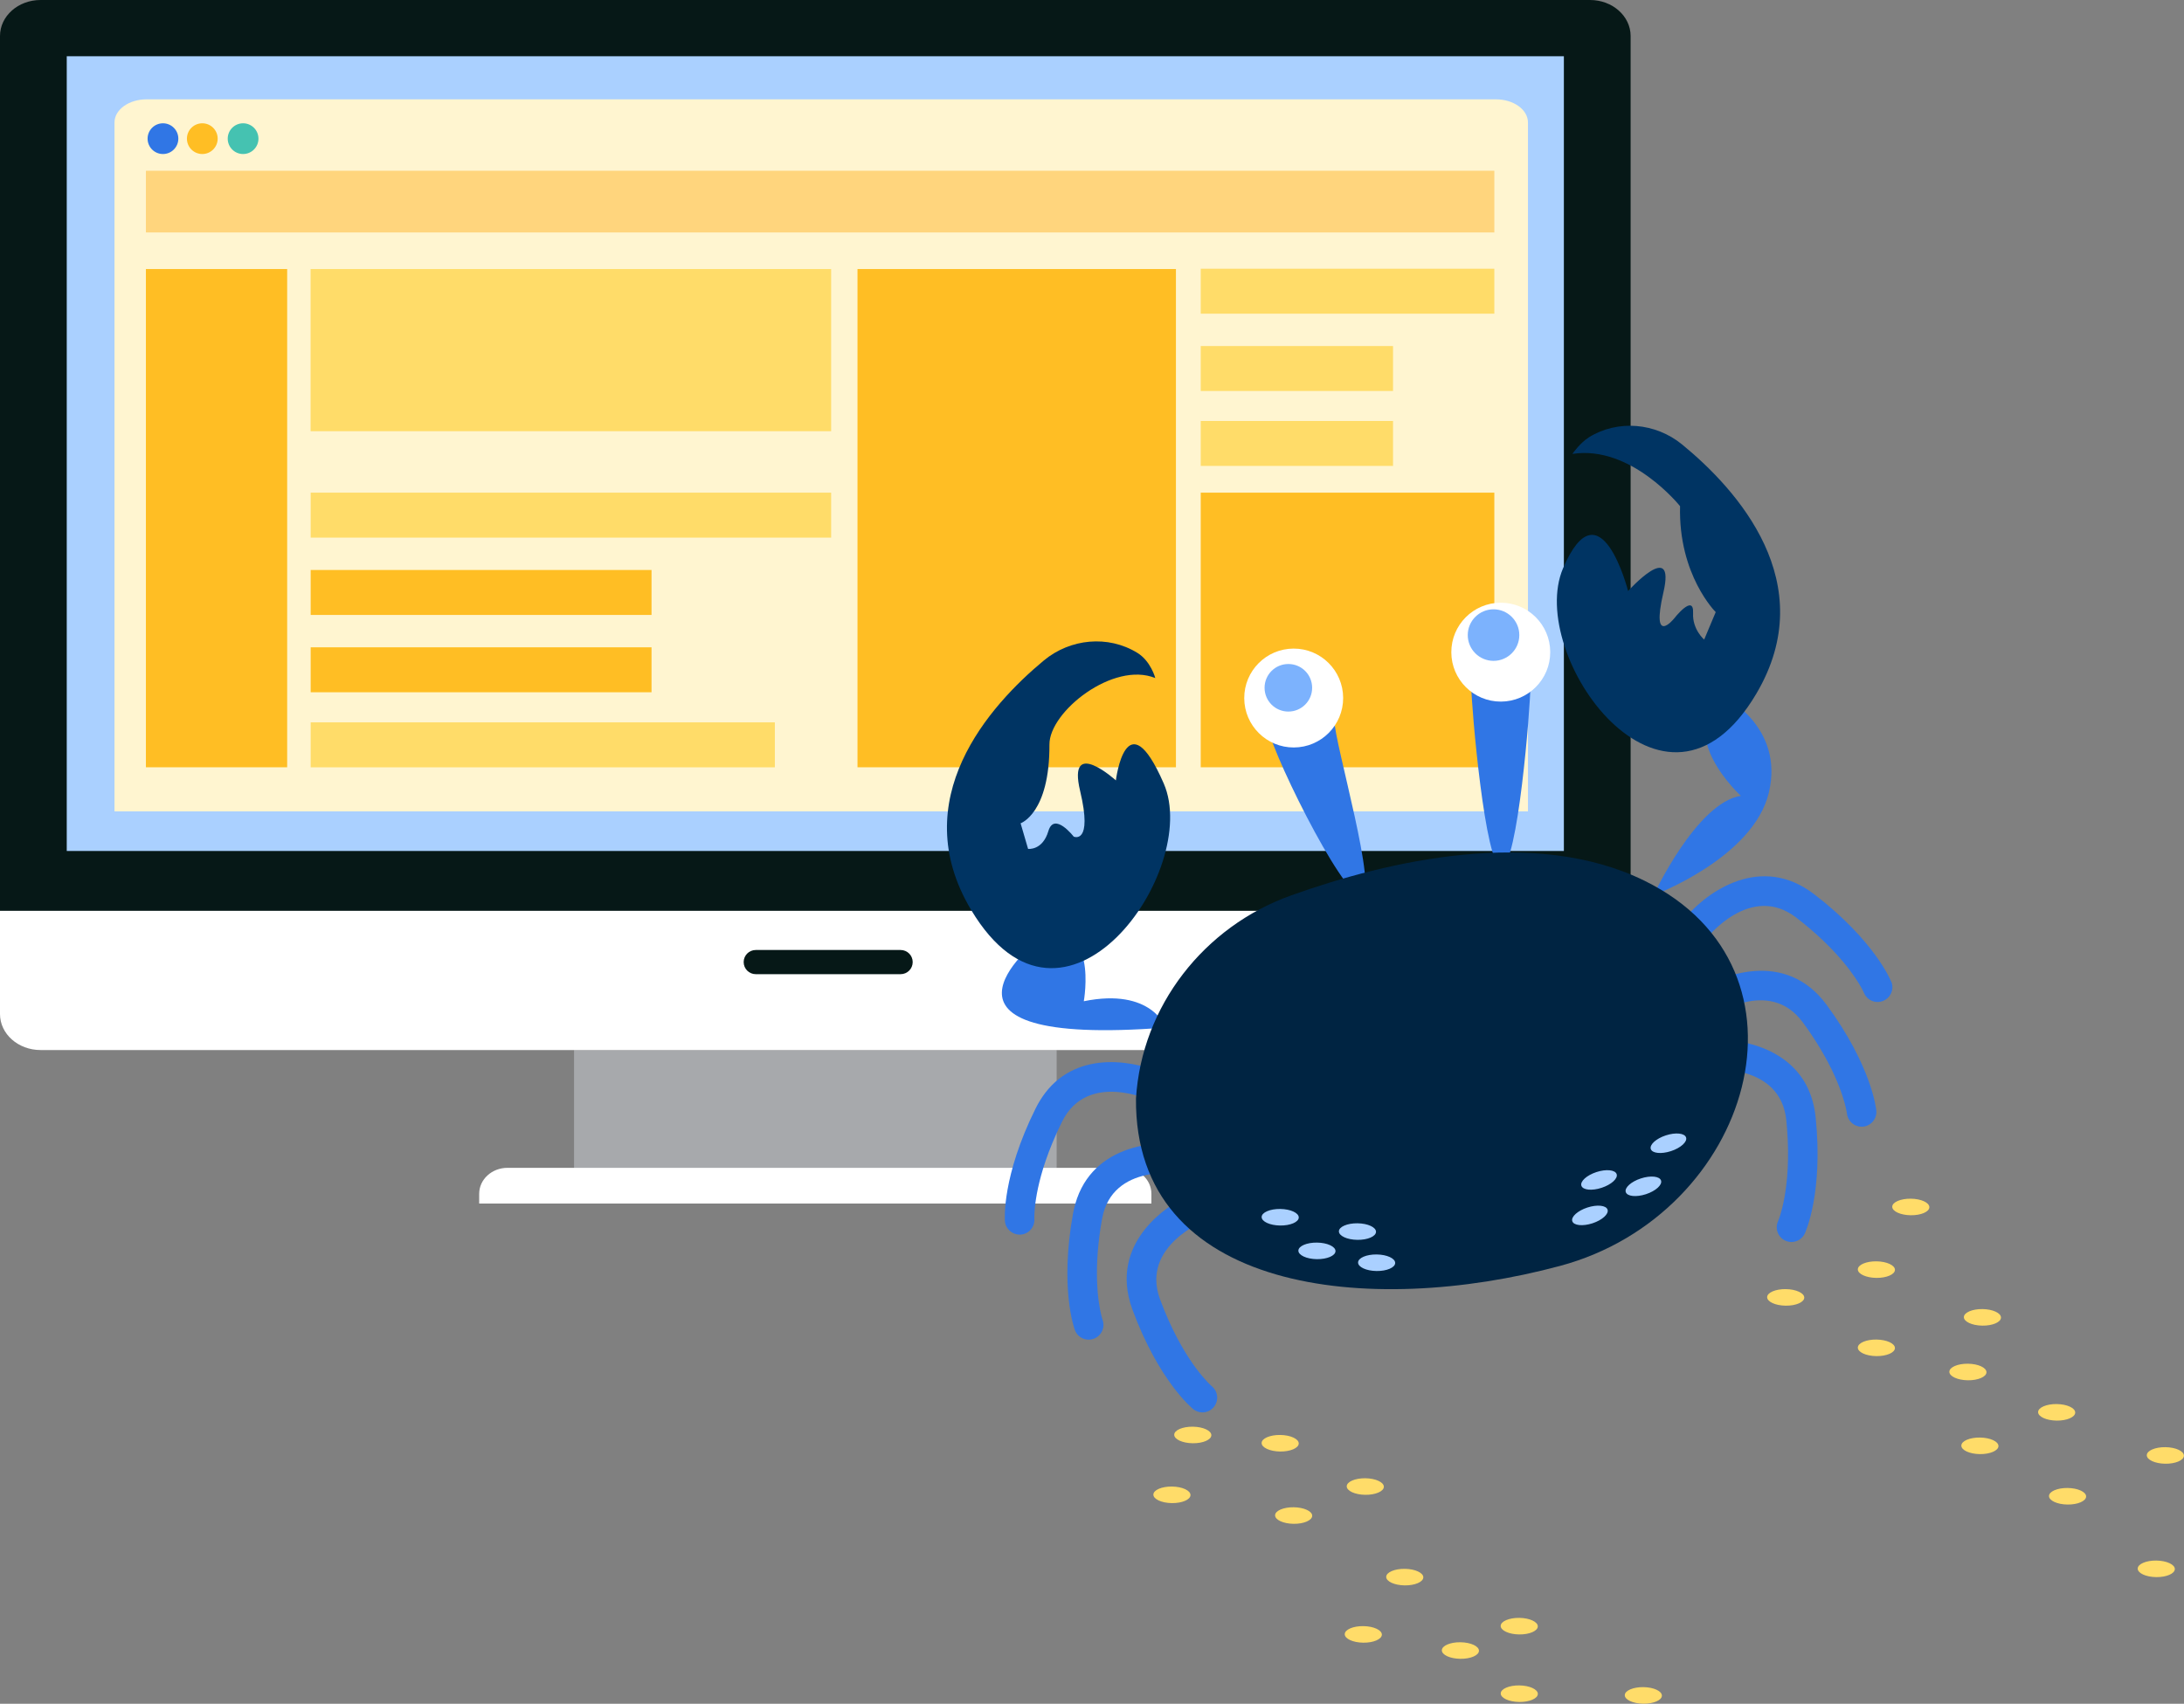 <?xml version="1.0" encoding="UTF-8"?><svg id="Layer_2" xmlns="http://www.w3.org/2000/svg" viewBox="0 0 493.06 384.73"><rect x="0" y="0" width="493.06" height="384.73" fill="#808080" stroke="none"/><defs><style>.cls-1{opacity:.4;}.cls-2{fill:#45c2b1;}.cls-2,.cls-3,.cls-4,.cls-5,.cls-6,.cls-7,.cls-8,.cls-9,.cls-10,.cls-11,.cls-12,.cls-13,.cls-14{stroke-width:0px;}.cls-3{fill:#061817;}.cls-4{fill:#a7a9ac;}.cls-5{fill:#aad0ff;}.cls-6{fill:#3076e5;}.cls-7{fill:#7cb2fd;}.cls-8{fill:#ffdc69;}.cls-9{fill:#fff;}.cls-10{fill:#fff5d0;}.cls-11{fill:#ffbe24;}.cls-12{fill:orange;}.cls-13{fill:#003463;}.cls-14{fill:#002442;}</style></defs><g id="Layer_1-2"><g id="pc"><path class="cls-4" d="m129.6,237.11v27.35h108.95v-27.35h-108.95Z"/><path class="cls-9" d="m253.56,263.71H114.57c-3.53,0-6.39,2.62-6.39,5.86v2.2h151.76v-2.2c0-3.24-2.86-5.86-6.39-5.86Z"/><path class="cls-9" d="m0,205.65v23.33c0,4.49,4.09,8.13,9.16,8.13h349.81c5.05,0,9.16-3.63,9.16-8.13v-23.33H0Z"/><path class="cls-3" d="m203.32,219.98h-32.7c-1.51,0-2.73-1.22-2.73-2.73h0c0-1.51,1.22-2.73,2.73-2.73h32.7c1.51,0,2.73,1.22,2.73,2.73h0c0,1.51-1.22,2.73-2.73,2.73Z"/><path class="cls-3" d="m368.13,205.65V8.13c0-4.49-4.11-8.13-9.16-8.13H9.16C4.09,0,0,3.64,0,8.13v197.52h368.13Z"/><rect class="cls-5" x="15.07" y="12.7" width="337.99" height="179.46"/></g><path class="cls-10" d="m344.96,183.22H25.85V27.66c0-2.9,3.24-5.23,7.25-5.23h304.6c4.01,0,7.25,2.33,7.25,5.23v155.57h0Z"/><circle class="cls-6" cx="36.79" cy="31.31" r="3.47"/><circle class="cls-11" cx="45.67" cy="31.31" r="3.47"/><circle class="cls-2" cx="54.88" cy="31.31" r="3.47"/><g class="cls-1"><rect class="cls-12" x="32.94" y="38.56" width="304.42" height="13.93"/></g><rect class="cls-11" x="193.59" y="60.75" width="71.89" height="112.51"/><rect class="cls-11" x="32.94" y="60.75" width="31.89" height="112.51"/><rect class="cls-8" x="70.14" y="111.25" width="117.5" height="10.15"/><rect class="cls-8" x="70.14" y="163.12" width="104.79" height="10.15"/><rect class="cls-11" x="70.14" y="128.71" width="76.95" height="10.15"/><rect class="cls-8" x="271.08" y="60.68" width="66.28" height="10.15"/><rect class="cls-8" x="271.08" y="78.14" width="43.41" height="10.15"/><rect class="cls-8" x="271.08" y="95.06" width="43.41" height="10.15"/><rect class="cls-11" x="70.14" y="146.17" width="76.95" height="10.15"/><rect class="cls-8" x="70.12" y="60.75" width="117.52" height="36.62"/><rect class="cls-11" x="271.08" y="111.25" width="66.28" height="62.01"/><path class="cls-6" d="m345.5,155.03c.01,4.46-2.86,40.77-6.55,40.78-3.68.01-6.77-36.28-6.79-40.74-.01-4.46,2.96-8.08,6.64-8.09,3.68-.01,6.68,3.59,6.69,8.05Z"/><path class="cls-6" d="m301.25,162.71c.01,4.99,10.21,39.52,5.97,39.53-4.24.01-21.32-34.5-21.33-39.48-.01-4.99,3.41-9.04,7.65-9.05,4.24-.01,7.69,4.02,7.71,9Z"/><path class="cls-6" d="m260.32,248.71c1.66.8,3.64.11,4.45-1.54.81-1.66.12-3.65-1.54-4.46-6.48-3.15-19.69-5.83-27.27,4.09-.78,1.03-1.51,2.19-2.16,3.5-7.61,15.33-6.97,25.02-6.93,25.42.13,1.75,1.6,3.07,3.33,3.07.08,0,.15,0,.23,0,1.83-.13,3.21-1.72,3.09-3.55,0-.07-.34-6.43,4-16.99.64-1.57,1.39-3.23,2.26-4.98,5.71-11.52,19.94-4.85,20.54-4.56Z"/><path class="cls-6" d="m248.82,275.19c2.28-12.65,17.81-10.2,18.46-10.09,1.81.3,3.53-.91,3.84-2.72.31-1.81-.9-3.54-2.72-3.85-7.68-1.33-22.78.09-25.97,14.63-.06.28-.13.56-.18.85-3.04,16.85.28,25.97.42,26.35.5,1.34,1.77,2.16,3.12,2.15.38,0,.77-.07,1.15-.21,1.72-.63,2.6-2.54,1.98-4.27-.02-.06-1.87-5.38-1.08-15.43.18-2.24.48-4.71.97-7.41Z"/><path class="cls-6" d="m272.69,275.33c1.72-.65,2.58-2.57,1.93-4.29-.65-1.72-2.57-2.59-4.3-1.94-6.43,2.43-16.73,9.62-15.92,20.97.13,1.78.52,3.66,1.25,5.64,5.93,16.06,13.42,22.24,13.73,22.49.62.5,1.36.74,2.09.74.96,0,1.91-.42,2.57-1.23,1.16-1.42.95-3.51-.46-4.68-.06-.05-5.72-4.86-10.74-17.19-.32-.78-.64-1.59-.95-2.44-4.45-12.05,10.14-17.82,10.78-18.07Z"/><path class="cls-6" d="m426.97,221.7c-.15-.38-3.83-9.36-17.41-19.78-.36-.28-.72-.53-1.08-.78-12-8.17-23.94.82-28.68,6.9-1.13,1.45-.87,3.55.58,4.68,1.45,1.13,3.55.87,4.68-.58.41-.53,10.18-12.82,20.45-4.94,2.35,1.8,4.36,3.55,6.08,5.19,7.04,6.73,9.18,11.72,9.2,11.77.52,1.31,1.78,2.11,3.11,2.1.41,0,.82-.08,1.22-.24,1.71-.68,2.55-2.62,1.87-4.33Z"/><path class="cls-6" d="m412.36,226.88c-9.23-12.5-23.83-7.02-30.26-2.36-1.49,1.08-1.83,3.16-.75,4.65,1.08,1.49,3.16,1.82,4.65.75.54-.39,13.35-9.48,21.01.95,1.55,2.11,2.85,4.1,3.96,5.95,5.28,8.83,5.98,14.54,5.99,14.59.17,1.73,1.62,3.02,3.32,3.01.1,0,.21,0,.32-.01,1.83-.18,3.17-1.81,3-3.64-.04-.4-1.07-10.05-11.21-23.85-.01-.01-.02-.03-.03-.04Z"/><path class="cls-6" d="m408.21,245.87c-4.56-9.84-16.52-11.64-23.18-11.01-1.83.17-3.18,1.8-3,3.63.17,1.83,1.81,3.18,3.63,3.01.66-.06,16.31-1.39,17.62,11.48.07.67.12,1.31.17,1.95,1.06,13.71-1.99,20.74-2.02,20.79-.78,1.67-.06,3.65,1.61,4.43.46.21.94.31,1.41.31,1.25,0,2.45-.72,3.01-1.93.17-.37,4.18-9.21,2.44-26.24-.25-2.45-.85-4.58-1.71-6.43Z"/><path class="cls-6" d="m234.01,212.57s-30.59,24.09,29.17,19.47c0,0-3.15-9.07-18.5-5.95,0,0,3.54-19.79-10.66-13.52Z"/><path class="cls-6" d="m389.28,157.33s13.58,6.85,10.06,21.64c-3.51,14.79-26.04,23.19-26.04,23.19,0,0,9.72-20.92,19.71-22.45,0,0-15.26-14.01-3.73-22.38Z"/><path class="cls-14" d="m256.46,248.06c1.29-20.88,15.36-38.85,35.06-45.88,21.94-7.84,54.92-15.51,79.78-3.28,40.72,20.04,24.08,75.34-19.08,86.95-43.16,11.61-96.14,6.09-95.76-37.79Z"/><path class="cls-9" d="m303.23,157.59c.02,6.17-4.97,11.18-11.13,11.2-6.17.02-11.18-4.97-11.2-11.13-.02-6.17,4.97-11.18,11.13-11.2,6.17-.02,11.18,4.97,11.2,11.13Z"/><path class="cls-9" d="m349.98,147.23c.02,6.17-4.97,11.18-11.13,11.2-6.17.02-11.18-4.97-11.2-11.13-.02-6.17,4.97-11.18,11.13-11.2,6.17-.02,11.18,4.97,11.2,11.13Z"/><path class="cls-13" d="m358.67,98.77c6.58-4.09,15.11-3.3,21.1,1.61,12.29,10.07,31.55,31.2,16.74,56.26-20.78,35.17-52.02-8.73-43.64-28.31,8.39-19.58,14.69,5.13,14.69,5.13,0,0,10.83-12,7.97.31-2.85,12.31,2.33,6,2.33,6,0,0,4.6-5.94,4.37-1.3-.18,3.66,2.5,5.96,2.5,5.96l2.61-6.21s-8.45-8.36-8.05-23.92c0,0-11.06-13.87-24.31-11.8,0,0,1.71-2.48,3.7-3.72Z"/><path class="cls-13" d="m256.75,147.41c-6.6-4.05-15.13-3.21-21.09,1.73-12.23,10.15-31.36,31.38-16.4,56.36,20.99,35.05,51.97-9.04,43.47-28.57-8.5-19.53-10.81-.71-10.81-.71,0,0-11-9.94-8.08,2.35,2.93,12.29-1.44,10.35-1.44,10.35,0,0-4.4-5.7-5.72-1.25-1.32,4.45-4.58,4.02-4.58,4.02l-1.69-5.78s6.58-2.23,6.51-17.79c-.04-7.44,14.48-18.89,23.9-15,0,0-.99-3.82-4.07-5.71Z"/><path class="cls-7" d="m296.23,155.31c0,2.97-2.4,5.37-5.37,5.37s-5.37-2.4-5.37-5.37,2.4-5.37,5.37-5.37,5.37,2.4,5.37,5.37Z"/><path class="cls-7" d="m343,143.41c0,3.21-2.61,5.82-5.82,5.82s-5.82-2.61-5.82-5.82,2.61-5.82,5.82-5.82,5.82,2.61,5.82,5.82Z"/><ellipse class="cls-5" cx="358.95" cy="274.43" rx="4.19" ry="1.87" transform="translate(-67.61 125.42) rotate(-18.14)"/><ellipse class="cls-5" cx="361" cy="266.42" rx="4.19" ry="1.87" transform="translate(-65.01 125.66) rotate(-18.14)"/><ellipse class="cls-5" cx="371.02" cy="267.86" rx="4.19" ry="1.87" transform="translate(-64.96 128.85) rotate(-18.14)"/><ellipse class="cls-5" cx="376.67" cy="258.13" rx="4.19" ry="1.87" transform="translate(-61.65 130.13) rotate(-18.14)"/><ellipse class="cls-5" cx="310.8" cy="285.15" rx="1.87" ry="4.19" transform="translate(21.38 591.98) rotate(-89.21)"/><ellipse class="cls-5" cx="306.47" cy="278.12" rx="1.87" ry="4.19" transform="translate(24.14 580.71) rotate(-89.21)"/><ellipse class="cls-5" cx="297.33" cy="282.47" rx="1.87" ry="4.19" transform="translate(10.77 575.87) rotate(-89.21)"/><ellipse class="cls-5" cx="289.03" cy="274.88" rx="1.87" ry="4.19" transform="translate(10.18 560.08) rotate(-89.21)"/><ellipse class="cls-8" cx="269.29" cy="324.04" rx="1.87" ry="4.19" transform="translate(-58.44 588.83) rotate(-89.21)"/><ellipse class="cls-8" cx="289.03" cy="325.91" rx="1.87" ry="4.19" transform="translate(-40.85 610.41) rotate(-89.21)"/><ellipse class="cls-8" cx="264.59" cy="337.56" rx="1.87" ry="4.19" transform="translate(-76.6 597.46) rotate(-89.21)"/><ellipse class="cls-8" cx="292.06" cy="342.24" rx="1.87" ry="4.19" transform="translate(-54.18 629.54) rotate(-89.21)"/><ellipse class="cls-8" cx="308.25" cy="335.69" rx="1.87" ry="4.19" transform="translate(-31.68 639.27) rotate(-89.21)"/><ellipse class="cls-8" cx="317.15" cy="356.14" rx="1.87" ry="4.19" transform="translate(-43.34 668.34) rotate(-89.21)"/><ellipse class="cls-8" cx="307.79" cy="369.09" rx="1.87" ry="4.19" transform="translate(-65.52 671.74) rotate(-89.21)"/><ellipse class="cls-8" cx="343" cy="367.22" rx="1.87" ry="4.19" transform="translate(-28.93 705.11) rotate(-89.21)"/><ellipse class="cls-8" cx="371.02" cy="382.86" rx="1.87" ry="4.19" transform="translate(-16.94 748.55) rotate(-89.21)"/><ellipse class="cls-8" cx="403.15" cy="292.98" rx="1.87" ry="4.19" transform="translate(104.63 692.04) rotate(-89.21)"/><ellipse class="cls-8" cx="431.39" cy="272.56" rx="1.87" ry="4.19" transform="translate(152.9 700.14) rotate(-89.21)"/><ellipse class="cls-8" cx="423.63" cy="286.71" rx="1.87" ry="4.19" transform="translate(131.09 706.33) rotate(-89.21)"/><ellipse class="cls-8" cx="423.63" cy="304.38" rx="1.87" ry="4.19" transform="translate(113.42 723.75) rotate(-89.21)"/><ellipse class="cls-8" cx="444.3" cy="309.83" rx="1.87" ry="4.19" transform="translate(128.35 749.8) rotate(-89.21)"/><ellipse class="cls-8" cx="447" cy="326.5" rx="1.87" ry="4.19" transform="translate(114.35 768.94) rotate(-89.21)"/><ellipse class="cls-8" cx="466.79" cy="337.89" rx="1.87" ry="4.19" transform="translate(122.48 799.96) rotate(-89.21)"/><ellipse class="cls-8" cx="486.82" cy="354.27" rx="1.87" ry="4.19" transform="translate(125.85 836.15) rotate(-89.21)"/><ellipse class="cls-8" cx="488.87" cy="328.67" rx="1.87" ry="4.19" transform="translate(153.47 812.95) rotate(-89.21)"/><ellipse class="cls-8" cx="447.57" cy="297.49" rx="1.87" ry="4.19" transform="translate(143.92 740.9) rotate(-89.21)"/><ellipse class="cls-8" cx="464.33" cy="318.93" rx="1.87" ry="4.19" transform="translate(139.01 778.81) rotate(-89.21)"/><ellipse class="cls-8" cx="329.72" cy="372.73" rx="1.87" ry="4.19" transform="translate(-47.54 697.26) rotate(-89.21)"/><ellipse class="cls-8" cx="343" cy="382.48" rx="1.87" ry="4.19" transform="translate(-44.18 720.15) rotate(-89.21)"/></g></svg>